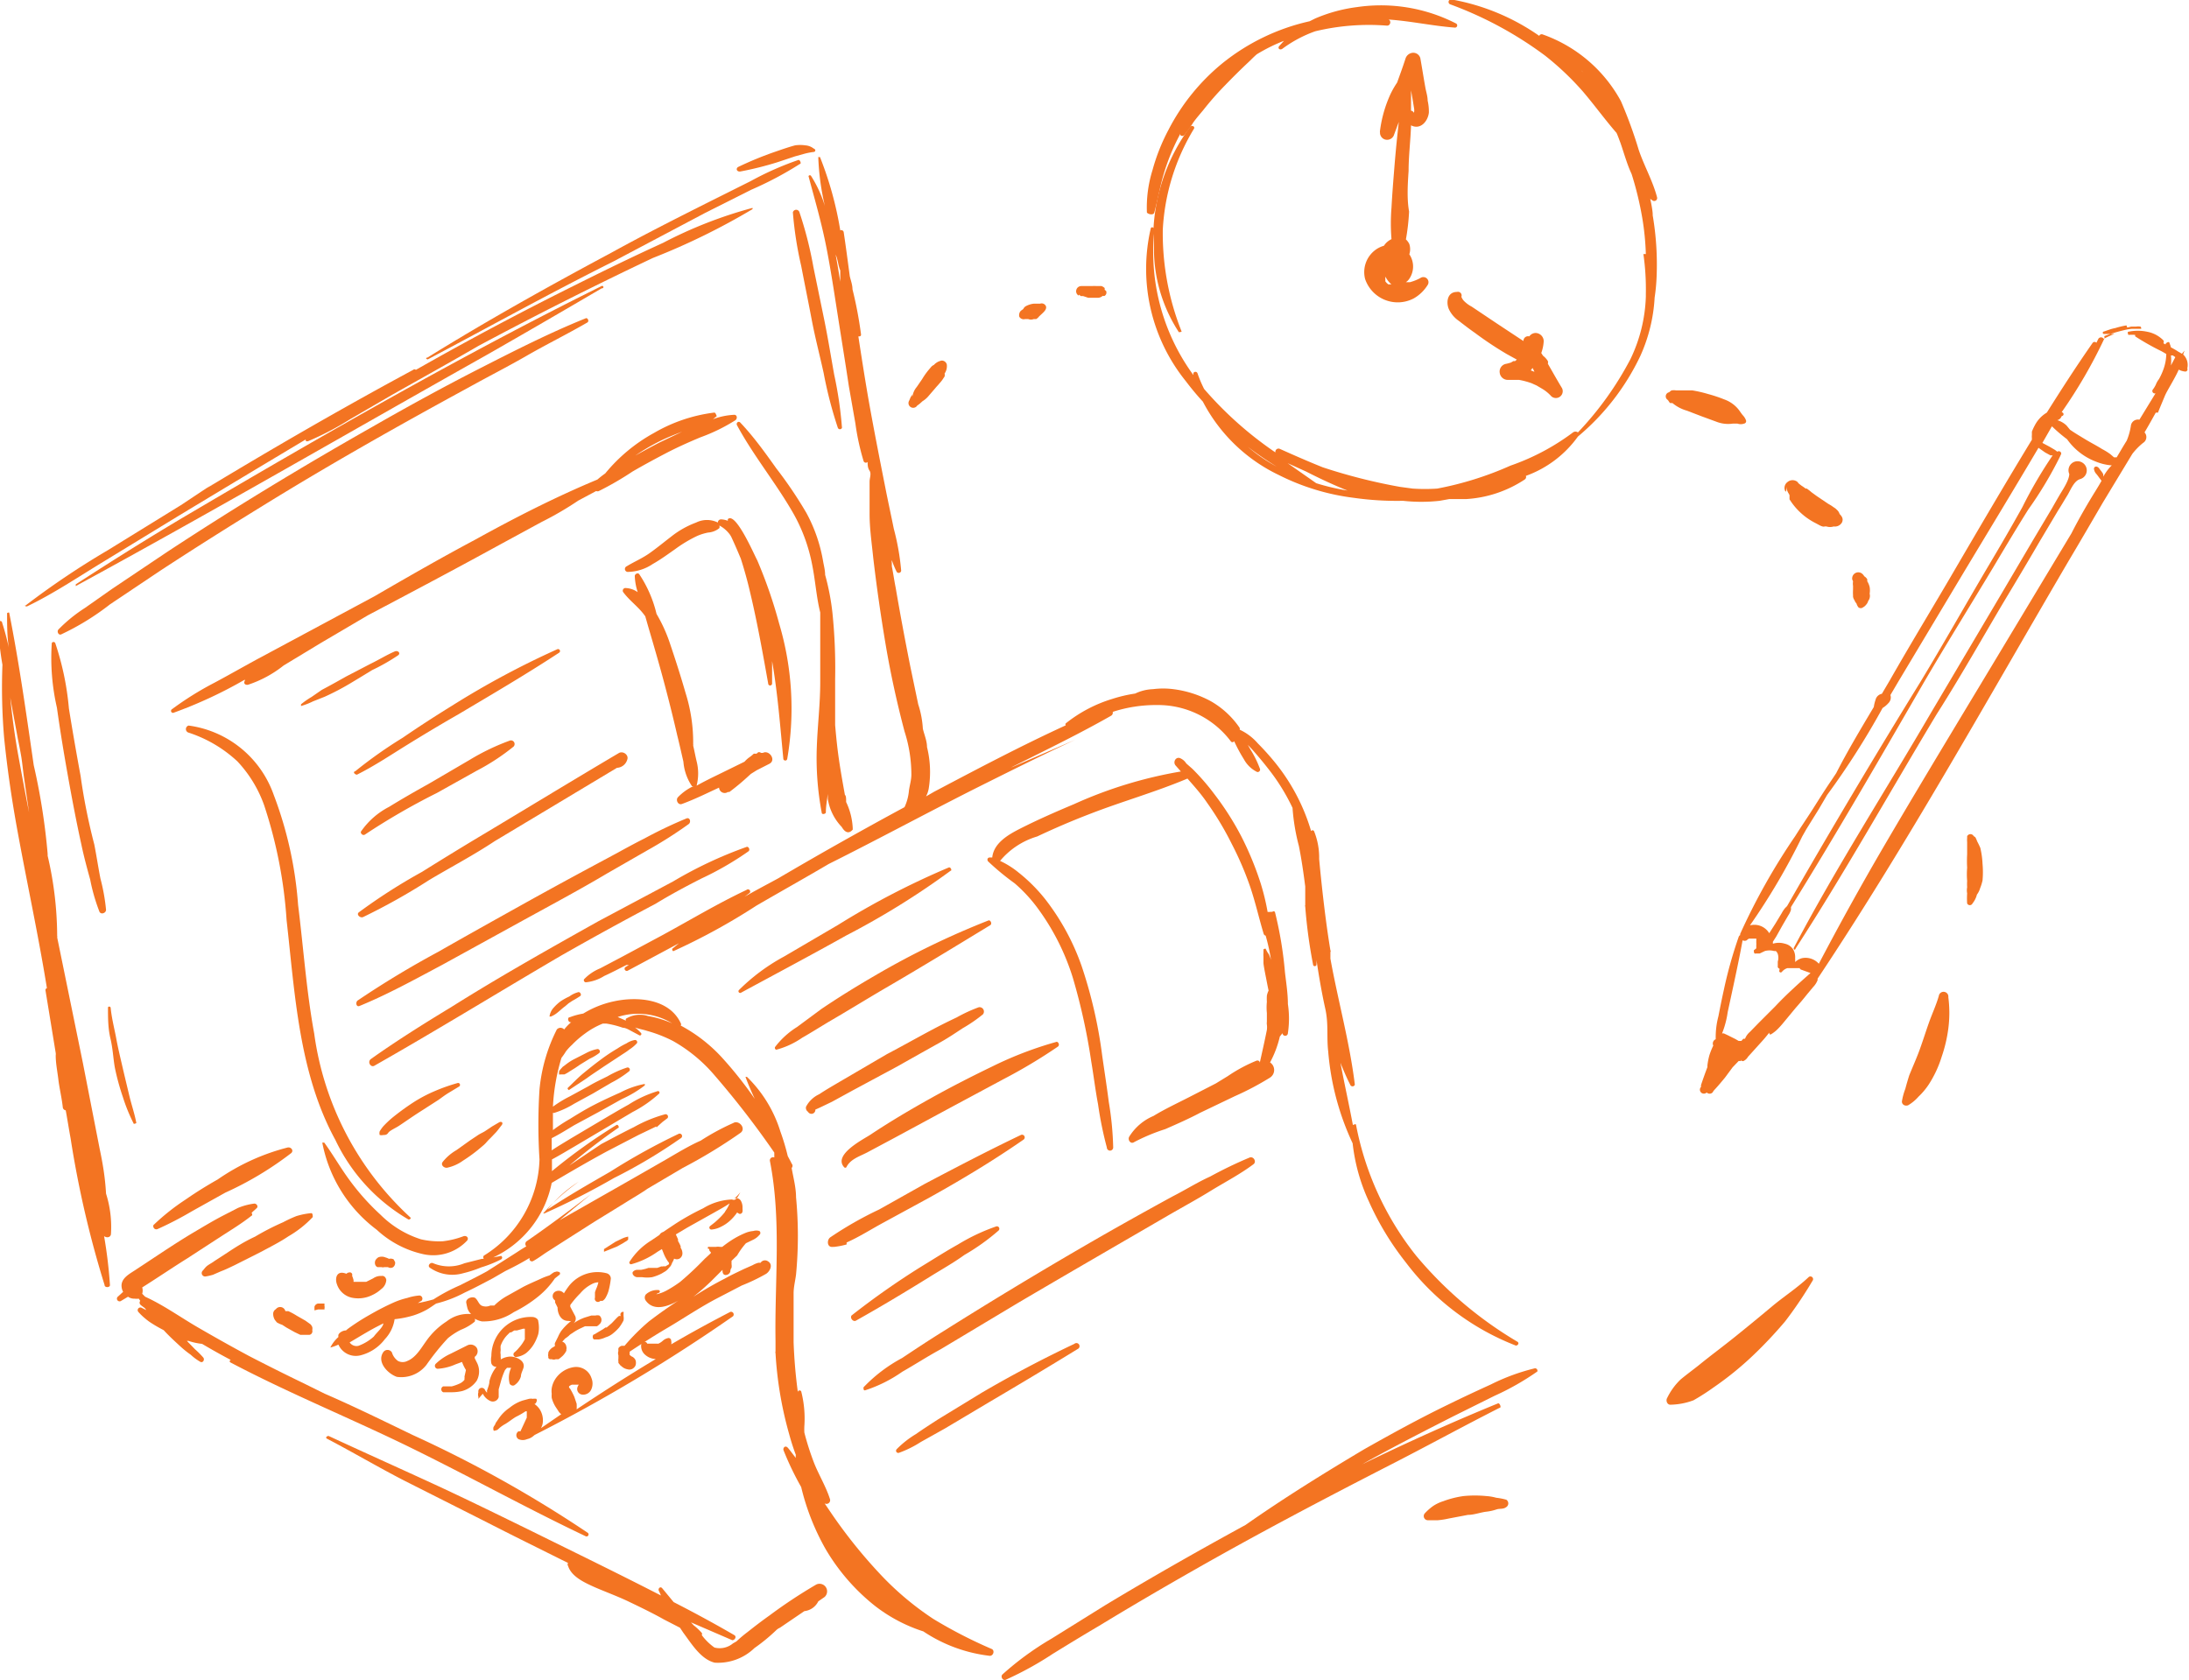 <svg xmlns="http://www.w3.org/2000/svg" id="Layer_1" data-name="Layer 1" viewBox="0 0 89.59 68.77"><defs><style>.cls-1{fill:#f37422;}</style></defs><path class="cls-1" d="M1002.94,974c.15-.55.24-1.11.41-1.66a8.71,8.71,0,0,1,.63-1.52l0-.07a.11.11,0,0,0,.19.07,4.87,4.87,0,0,0,.37-.52c.13-.18.28-.35.42-.52a12.27,12.27,0,0,1,.88-1c.3-.31.61-.62.93-.92.12-.11.24-.24.37-.35a7.17,7.17,0,0,1,1.11-.55l-.19.21c-.08.08,0,.19.12.12a5.13,5.13,0,0,1,1.35-.72,9.39,9.39,0,0,1,2.94-.23c.14,0,.18-.2.06-.25.9.06,1.79.26,2.71.33a.09.09,0,0,0,.05-.17,6.74,6.74,0,0,0-4.05-.67,6.36,6.36,0,0,0-1.72.47l-.22.11a8.71,8.71,0,0,0-3.57,1.72,8.61,8.61,0,0,0-2.21,2.73,8,8,0,0,0-.65,1.64,5.15,5.15,0,0,0-.23,1.74C1002.69,974.06,1002.9,974.11,1002.94,974Z" transform="translate(-955.7 -965.29)"></path><path class="cls-1" d="M1023.24,973.43l.1.07a.12.12,0,0,0,.18-.13c-.17-.66-.53-1.29-.75-1.94a18.12,18.12,0,0,0-.73-2,5.86,5.86,0,0,0-3.23-2.74s-.1,0-.11.07a9,9,0,0,0-3.58-1.49.1.1,0,1,0-.06.2,15.33,15.33,0,0,1,3.88,2.1,11.66,11.66,0,0,1,1.53,1.45c.48.56.91,1.16,1.39,1.71l0,0c.06.13.1.25.15.38s.17.52.26.78.13.35.21.53a13.43,13.43,0,0,1,.43,1.77,10.89,10.89,0,0,1,.15,1.5v0s-.1,0-.1,0a10.17,10.17,0,0,1,.1,1.64s0,.07,0,.11a6.34,6.34,0,0,1-.63,2.55,13.28,13.28,0,0,1-2.15,3,.17.17,0,0,0-.2,0,9.39,9.39,0,0,1-2.56,1.36,13.47,13.47,0,0,1-3,.94,7.56,7.56,0,0,1-1,0l-.52-.07a22.85,22.85,0,0,1-3.16-.8c-.6-.24-1.19-.5-1.77-.76a.13.13,0,0,0-.17.15l0,0h0a15,15,0,0,1-2.92-2.6,5.11,5.11,0,0,1-.27-.64.09.09,0,0,0-.17,0,.25.25,0,0,1,0,.07,8.54,8.54,0,0,1-1.61-5.78q0,.36,0,.72l0,0a0,0,0,0,0,0,.06l0,0a6.26,6.26,0,0,0,1,3.22c0,.06.16,0,.13,0a10.86,10.86,0,0,1-.77-4.17,8.84,8.84,0,0,1,1.27-4.12c.07-.1-.08-.17-.15-.09a7.71,7.71,0,0,0-1.5,4.15v0a.06.06,0,0,0-.11,0,7.32,7.32,0,0,0,1.43,6.26c.22.29.45.57.7.84a6.81,6.81,0,0,0,3.1,3,9.38,9.38,0,0,0,3.09.94,12.5,12.5,0,0,0,2,.12,6.84,6.84,0,0,0,1.5,0l.39-.07c.23,0,.46,0,.68,0a4.87,4.87,0,0,0,2.41-.8.12.12,0,0,0,.05-.15,4.49,4.49,0,0,0,2.13-1.61,9.74,9.74,0,0,0,2.55-3.29,6.67,6.67,0,0,0,.59-2.4,7.71,7.71,0,0,0,.08-.84,12,12,0,0,0-.16-2.53C1023.35,974,1023.3,973.7,1023.24,973.43Zm-2.88-5.31a.27.27,0,0,0,.08.07l.07.07Zm-13.59,15.46a13.68,13.68,0,0,0,1.18.81A6.85,6.85,0,0,1,1006.77,983.58Zm2.8,1.49-1.17-.82.75.34c.55.28,1.12.55,1.7.78A9.16,9.16,0,0,1,1009.57,985.07Z" transform="translate(-955.7 -965.29)"></path><path class="cls-1" d="M956.81,990.11c1.08-.52,2.09-1.2,3.11-1.82l3.08-1.88q2.6-1.57,5.21-3.13c0,.05,0,.09.1.07a12.22,12.22,0,0,0,1.72-.9l1.72-1c1.17-.66,2.34-1.31,3.53-2q3.53-1.89,7.14-3.6a27.79,27.79,0,0,0,4.08-2,0,0,0,0,0,0-.05,17.93,17.93,0,0,0-3.66,1.43c-1.23.56-2.44,1.15-3.64,1.75q-3.28,1.63-6.48,3.45a.08.08,0,0,0-.11,0c-2.86,1.54-5.68,3.17-8.46,4.85l.32-.22s0-.06,0,0l-1.37.91-3,1.85a33.42,33.42,0,0,0-3.36,2.26C956.68,990.06,956.75,990.13,956.81,990.11Z" transform="translate(-955.7 -965.29)"></path><path class="cls-1" d="M980.32,977c-5.75,2.85-11.34,6.06-16.87,9.32-1.58.93-3.12,1.9-4.65,2.89a0,0,0,1,0,0,.07c5.64-3.07,11.2-6.3,16.8-9.45,1.58-.9,3.16-1.82,4.73-2.74A.05.05,0,1,0,980.32,977Z" transform="translate(-955.7 -965.29)"></path><path class="cls-1" d="M986,972.31a13.51,13.51,0,0,0,1.52-.38l.72-.24.36-.1a2.83,2.83,0,0,1,.4-.08c.07,0,.11-.1,0-.14a.62.62,0,0,0-.34-.13,1.46,1.46,0,0,0-.42,0c-.26.07-.52.16-.78.25a14.18,14.18,0,0,0-1.56.64C985.8,972.21,985.87,972.33,986,972.31Z" transform="translate(-955.7 -965.29)"></path><path class="cls-1" d="M973.21,980c2.53-1.34,5-2.71,7.58-4l3.78-2,1.87-.94a14.34,14.34,0,0,0,2-1.06c.07,0,0-.19-.07-.16a12.45,12.45,0,0,0-1.94.86l-1.88.94c-1.29.65-2.57,1.3-3.84,2-2.54,1.36-5.07,2.77-7.52,4.29C973.1,979.93,973.15,980,973.21,980Z" transform="translate(-955.7 -965.29)"></path><path class="cls-1" d="M959.78,1012.32l-.69-3.53-1.05-5.13a.09.09,0,0,0,0-.06,14.56,14.56,0,0,0-.39-3.28v-.08a26.34,26.34,0,0,0-.57-3.63c-.3-2.07-.59-4.15-1-6.22,0-.06-.1,0-.09,0,0,.47,0,.94.07,1.4-.08-.35-.17-.7-.27-1a.08.08,0,0,0-.16,0,11,11,0,0,0,.17,1.71,24.26,24.26,0,0,0,.07,3c.12,1.19.29,2.37.5,3.55.4,2.23.89,4.45,1.25,6.69a.08.08,0,0,0-.06.08l.42,2.57a.34.34,0,0,1,0,.1c0,.33.07.66.11,1s.14.75.18,1.13a.14.14,0,0,0,.12.12c.07.38.13.77.2,1.15a41.72,41.72,0,0,0,1.39,6c0,.12.23.11.22,0a19.15,19.15,0,0,0-.24-2c.09.07.25.07.28-.07a4.51,4.51,0,0,0-.2-1.67C960,1013.45,959.9,1012.89,959.78,1012.32ZM956.41,996c-.12-.71-.22-1.43-.29-2.16.1.57.21,1.13.31,1.69.05.24.1.49.14.73s.07.56.11.84l.21,1.45C956.72,997.69,956.56,996.83,956.41,996Z" transform="translate(-955.7 -965.29)"></path><path class="cls-1" d="M988.9,972.5a.06.06,0,0,0-.11,0c.24.9.5,1.79.69,2.71s.34,1.92.49,2.88.32,2,.47,3l.27,1.54a9.8,9.8,0,0,0,.33,1.52.1.1,0,0,0,.17.05c0,.12,0,.24.08.36s0,.3,0,.45v.49c0,.28,0,.55,0,.83,0,.6.09,1.2.15,1.8.14,1.19.31,2.38.51,3.56s.46,2.37.77,3.54A5.8,5.8,0,0,1,993,997c0,.22-.07.43-.1.66a2,2,0,0,1-.18.67q-2.61,1.41-5.18,2.92c-.46.25-.92.49-1.37.75,0,0,.11-.08.17-.13a.09.09,0,1,0-.09-.15c-1.17.55-2.3,1.23-3.44,1.85l-1.66.89-.89.47a1.89,1.89,0,0,0-.66.45.09.09,0,0,0,.07.12,1.72,1.72,0,0,0,.76-.26c.31-.14.61-.3.91-.45l.1,0-.15.09a.09.09,0,0,0,.09.15l2.11-1.13-.28.23s0,.11.06.09a26,26,0,0,0,3.39-1.86c1-.58,2-1.14,2.95-1.7,2-1,4-2.08,6-3.09,1.36-.68,2.72-1.36,4.1-2,0,0,0-.06,0,0l-2.63,1.14.09-.05c1.36-.68,2.72-1.34,4-2.07a.14.14,0,0,0,.07-.16,5.73,5.73,0,0,1,1.83-.28,3.73,3.73,0,0,1,3,1.48.08.08,0,0,0,.14,0,6.58,6.58,0,0,0,.4.74,1.23,1.23,0,0,0,.54.52.1.1,0,0,0,.12-.12,4.27,4.27,0,0,0-.41-.83l-.09-.16.18.19c.22.25.44.51.65.78a8.24,8.24,0,0,1,1,1.61h0s0,0,0,0a8.33,8.33,0,0,0,.26,1.56c.11.55.19,1.11.26,1.66,0,.15,0,.3,0,.45v.31a.07.07,0,0,0,0,.06,20.47,20.47,0,0,0,.32,2.37.07.07,0,0,0,.14,0,1.15,1.15,0,0,0,0-.19c.1.68.22,1.37.36,2s.05,1.16.12,1.75a10.9,10.9,0,0,0,1,3.76h0a7.62,7.62,0,0,0,.66,2.37,11.67,11.67,0,0,0,1.52,2.51,10.3,10.3,0,0,0,4.5,3.4c.09,0,.15-.11.06-.16a16,16,0,0,1-4.15-3.53,12.31,12.31,0,0,1-2.45-5.34c0-.07-.11,0-.13,0-.16-.85-.35-1.7-.51-2.55.12.3.25.61.4.9a.1.1,0,0,0,.19,0c-.21-1.73-.69-3.44-1-5.16,0-.09,0-.18,0-.27a.06.06,0,0,0,0-.07c-.13-.78-.23-1.57-.32-2.36-.05-.46-.1-.92-.14-1.38a2.89,2.89,0,0,0-.21-1.14.07.07,0,0,0-.12,0,8,8,0,0,0-.39-1.05,8.09,8.09,0,0,0-1.08-1.75,10.55,10.55,0,0,0-.71-.79,2.23,2.23,0,0,0-.74-.56l0,0,0-.07a3.57,3.57,0,0,0-1.19-1.1,4.36,4.36,0,0,0-1.53-.49,3.3,3.3,0,0,0-.83,0,1.83,1.83,0,0,0-.73.18s0,0,0,0a5.84,5.84,0,0,0-.94.22,5.71,5.71,0,0,0-1.9,1,.06.06,0,0,0,0,.08c-1.83.84-3.61,1.78-5.39,2.72l-.33.19a1.1,1.1,0,0,0,.11-.32,4.24,4.24,0,0,0-.07-1.7c0-.25-.11-.5-.17-.75a3.93,3.93,0,0,0-.19-1l-.33-1.58c-.21-1.06-.41-2.12-.59-3.18-.06-.3-.1-.59-.16-.89,0,0,0-.09,0-.13a.5.5,0,0,1,0-.12,3.71,3.71,0,0,0,.19.46.1.1,0,0,0,.19-.06,10,10,0,0,0-.3-1.69c-.11-.55-.23-1.09-.34-1.65-.23-1.16-.46-2.33-.67-3.5-.16-.91-.3-1.81-.44-2.72.06,0,.11,0,.11-.08a16.74,16.74,0,0,0-.35-1.85c0-.18-.07-.36-.11-.53-.08-.6-.16-1.21-.25-1.81a.1.1,0,0,0-.14-.07,14.31,14.31,0,0,0-.83-3,0,0,0,0,0-.07,0,10.26,10.26,0,0,0,.27,2A5.06,5.06,0,0,0,988.9,972.5Zm1.19,3.86,0,.46c-.06-.37-.12-.74-.19-1.11C990,975.93,990,976.15,990.09,976.36Z" transform="translate(-955.7 -965.29)"></path><path class="cls-1" d="M972.42,1015.21c.06,0,.12-.05.07-.09a12.51,12.51,0,0,1-3.93-7.52c-.32-1.74-.44-3.51-.66-5.27a15.86,15.86,0,0,0-1-4.51,4.3,4.3,0,0,0-3.48-2.83.15.15,0,0,0,0,.29,5.37,5.37,0,0,1,2,1.18,5.13,5.13,0,0,1,1.09,1.79,18.81,18.81,0,0,1,.92,4.71c.34,3,.5,6.26,2,9A7.46,7.46,0,0,0,972.42,1015.21Z" transform="translate(-955.7 -965.29)"></path><path class="cls-1" d="M974.82,1016.07c.07-.09,0-.21-.14-.18a3.49,3.49,0,0,1-.86.21,3.32,3.32,0,0,1-.89-.08,4.1,4.1,0,0,1-1.65-1,9.64,9.64,0,0,1-1.25-1.39c-.38-.51-.69-1.06-1.06-1.57,0,0-.08,0-.08,0a5.81,5.81,0,0,0,2.23,3.57,4.11,4.11,0,0,0,1.91,1A1.9,1.9,0,0,0,974.82,1016.07Z" transform="translate(-955.7 -965.29)"></path><path class="cls-1" d="M993.9,1031.56a12.08,12.08,0,0,1-2.22-1.88,20.64,20.64,0,0,1-2-2.51l-.23-.34h0a.15.15,0,0,0,.22-.17c-.16-.51-.46-1-.65-1.48a11.34,11.34,0,0,1-.4-1.25,2.6,2.6,0,0,1,0-.26,4.49,4.49,0,0,0-.13-1.43.08.08,0,0,0-.13,0,.2.2,0,0,0,0,.08,20.79,20.79,0,0,1-.18-2.09c0-.65,0-1.3,0-2,0-.26.07-.52.1-.77a16.68,16.68,0,0,0,0-3.16c0-.4-.11-.8-.18-1.2a.13.13,0,0,0,0-.18c-.05-.11-.11-.21-.16-.31a9.15,9.15,0,0,0-.3-1,5.3,5.3,0,0,0-1.37-2.24,0,0,0,0,0-.06,0c.11.3.24.6.38.9a16.2,16.2,0,0,0-1.36-1.71,6.34,6.34,0,0,0-1.67-1.29.09.09,0,0,0,0-.1c-.47-1-1.78-1.1-2.74-.89a4,4,0,0,0-1.25.5,2.81,2.81,0,0,0-.55.15c-.12,0-.07.24.06.2h0a2.06,2.06,0,0,0-.29.3.2.2,0,0,0-.3,0,6.83,6.83,0,0,0-.71,2.46,22.75,22.75,0,0,0,0,2.86,4.77,4.77,0,0,1-2.28,3.94.11.11,0,0,0,0,.13l-.08,0-.71.18a1.67,1.67,0,0,1-1.28,0c-.11-.06-.25.1-.14.18a1.6,1.6,0,0,0,1.36.23,4.91,4.91,0,0,0,.74-.24,4.85,4.85,0,0,0,.82-.33.08.08,0,0,0,0-.14l-.32.06a4.29,4.29,0,0,0,2.39-3.05c.75-.44,1.5-.88,2.26-1.29l1.29-.67.73-.35h0s0,.07.05,0l.2-.18.21-.16,0,0h0l0,0h0a.1.1,0,0,0-.09-.16,5.57,5.57,0,0,0-1.29.53c-.45.22-.89.46-1.33.69L979,1013a25.34,25.34,0,0,1,2-1.54c.06,0,0-.16-.07-.12a23.46,23.46,0,0,0-2.64,1.89c0-.16,0-.32,0-.48.32-.17.63-.36.94-.54l1.18-.7,1.18-.7a5,5,0,0,0,1.07-.74.06.06,0,0,0-.06-.11,4.7,4.7,0,0,0-1.18.55c-.4.22-.8.46-1.19.69l-1.18.7c-.26.16-.52.31-.77.48,0-.17,0-.33,0-.5.32-.16.62-.35.92-.53l1-.54.95-.53a4.67,4.67,0,0,0,.94-.56,0,0,0,0,0,0-.06,3.54,3.54,0,0,0-1,.35c-.36.16-.71.32-1.06.5s-.68.38-1,.58a6.49,6.49,0,0,0-.7.46c0-.24,0-.47,0-.71a.08.08,0,0,0,.07,0,3.61,3.61,0,0,0,.8-.37l.77-.42.75-.44a4.32,4.32,0,0,0,.73-.47c.07-.06,0-.18-.09-.15a4.09,4.09,0,0,0-.8.36c-.26.13-.52.25-.77.4l-.77.42a4.89,4.89,0,0,0-.69.42,8.3,8.3,0,0,1,.35-2l0,0a2.4,2.4,0,0,0,.18-.26,2.16,2.16,0,0,1,.25-.27,3.89,3.89,0,0,1,.53-.46,3.26,3.26,0,0,1,.73-.41l.15,0a3.87,3.87,0,0,1,.67.17c.11,0,.23.07.34.13l.32.17a.06.06,0,0,0,.08-.09,1.7,1.7,0,0,0-.24-.22c.17.06.35.09.5.14a5.58,5.58,0,0,1,1.05.41,6.28,6.28,0,0,1,1.69,1.39,36.39,36.39,0,0,1,2.46,3.18l0,.2a.13.13,0,0,0-.18.14c.48,2.44.19,4.91.23,7.36l0,.44a.1.1,0,0,0,0,.07v0A15.29,15.29,0,0,0,988,1024c.07.26.16.55.27.84a.59.59,0,0,0,0,.13c-.11-.14-.21-.28-.32-.41s-.22,0-.18.1a12.14,12.14,0,0,0,.72,1.5,9.71,9.71,0,0,0,1,2.54,8.38,8.38,0,0,0,2,2.31,6.42,6.42,0,0,0,2,1.06,6.17,6.17,0,0,0,2.72,1c.15,0,.21-.22.08-.28A19.14,19.14,0,0,1,993.9,1031.56Zm-11.68-24.68a1.08,1.08,0,0,0-.9.11.08.08,0,0,0,0,.08l-.34-.15a2.68,2.68,0,0,1,2.23.26A4.27,4.27,0,0,0,982.22,1006.88Z" transform="translate(-955.7 -965.29)"></path><path class="cls-1" d="M1018.52,1021.3a8.46,8.46,0,0,0-1.8.66c-.57.26-1.13.52-1.7.8-1.18.57-2.33,1.2-3.48,1.85-1.68,1-3.29,2-4.86,3.1-1.94,1.06-3.86,2.15-5.75,3.29l-2.2,1.37a12.15,12.15,0,0,0-2,1.46c-.09.08,0,.27.13.22a13.6,13.6,0,0,0,1.94-1.07c.62-.38,1.24-.76,1.87-1.13,1.28-.78,2.58-1.54,3.88-2.28,2.63-1.5,5.31-2.91,8-4.29,1.51-.77,3-1.59,4.52-2.36.1,0,0-.23-.07-.18-1.88.77-3.72,1.6-5.55,2.49l.3-.17c1.13-.62,2.28-1.21,3.44-1.8l1.67-.83a10.72,10.72,0,0,0,1.76-1A.1.1,0,0,0,1018.52,1021.3Z" transform="translate(-955.7 -965.29)"></path><path class="cls-1" d="M984.92,982.18a6.48,6.48,0,0,0-2.45.83,6.84,6.84,0,0,0-2,1.66v0a3.92,3.92,0,0,0-.32.25c-1.73.72-3.39,1.57-5,2.46-1.39.74-2.75,1.52-4.11,2.31l-4.75,2.55c-.61.33-1.22.68-1.82,1a12.84,12.84,0,0,0-1.73,1.08.08.08,0,0,0,.08.14,18.13,18.13,0,0,0,2.9-1.35l0,.05c-.06.09,0,.18.13.16a4.71,4.71,0,0,0,1.46-.79l1.52-.92,1.92-1.13c1.76-.93,3.52-1.86,5.27-2.82l1.84-1a13.48,13.48,0,0,0,1.51-.88l.73-.39a.13.13,0,0,0,.11,0,12.68,12.68,0,0,0,1.38-.8c.45-.26.91-.51,1.37-.75s.93-.45,1.41-.65a7.29,7.29,0,0,0,1.43-.7c.09-.07.07-.23-.06-.22a2.87,2.87,0,0,0-.86.18l.16-.13C985,982.28,985,982.17,984.92,982.18Zm-2.22,1.22c-.33.17-.66.35-1,.54a8.33,8.33,0,0,1,1-.59c.3-.15.61-.27.92-.39Z" transform="translate(-955.7 -965.29)"></path><path class="cls-1" d="M986,982.59c-.07-.08-.18,0-.14.1.69,1.28,1.63,2.41,2.34,3.67a6.89,6.89,0,0,1,.73,2c.14.67.18,1.37.34,2,0,0,0,0,0,0,0,.95,0,1.9,0,2.84s-.11,1.78-.14,2.67a12,12,0,0,0,.2,2.68c0,.1.16.06.17,0,0-.26.05-.51.08-.76l0,.2a2.13,2.13,0,0,0,.57,1.15c.11.19.27.32.45.11a0,0,0,0,0,0-.06s0,0,0,0a2.77,2.77,0,0,0-.27-1.07c0-.14,0-.26-.05-.29-.09-.5-.18-1-.25-1.49s-.11-.91-.15-1.37c0-.27,0-.54,0-.81V994c0-.3,0-.61,0-.91a22.33,22.33,0,0,0-.11-2.71,9.78,9.78,0,0,0-.3-1.56c0-.19-.05-.37-.08-.54a6.37,6.37,0,0,0-.69-2,17.08,17.08,0,0,0-1.23-1.82C987,983.8,986.55,983.17,986,982.59Z" transform="translate(-955.7 -965.29)"></path><path class="cls-1" d="M979,1006.08a2.53,2.53,0,0,0-.36.2,1.86,1.86,0,0,0-.29.27.66.66,0,0,0-.16.35,0,0,0,0,0,.06,0,1.08,1.08,0,0,0,.29-.18c.1-.08.19-.17.29-.24l.14-.12.15-.1a3.62,3.62,0,0,0,.33-.2c.06-.05,0-.16-.07-.16A1.09,1.09,0,0,0,979,1006.08Z" transform="translate(-955.7 -965.29)"></path><path class="cls-1" d="M979.25,1009l.19-.13.39-.24a2,2,0,0,0,.4-.24.1.1,0,0,0-.07-.16,1.57,1.57,0,0,0-.46.16l-.45.23a2.19,2.19,0,0,0-.41.26l-.11.08-.08.09s-.07.07-.07.12,0,.09,0,.1.07,0,.11,0l.11,0a1.43,1.43,0,0,0,.21-.12Z" transform="translate(-955.7 -965.29)"></path><path class="cls-1" d="M979,1009.9l.71-.47c.23-.17.47-.32.7-.48l.7-.46c.12-.08.24-.15.35-.24a1.53,1.53,0,0,0,.31-.26.09.09,0,0,0-.08-.13.89.89,0,0,0-.35.14,2.71,2.71,0,0,0-.37.21,7.15,7.15,0,0,0-.73.49c-.23.17-.44.34-.66.52s-.43.4-.64.6C978.9,1009.86,979,1009.94,979,1009.9Z" transform="translate(-955.7 -965.29)"></path><path class="cls-1" d="M979.39,1013.66s0,0,0,0a8.6,8.6,0,0,0-1.46,1.3,0,0,0,0,0,.05,0,30.51,30.51,0,0,0,2.85-1.45,21.69,21.69,0,0,0,2.75-1.64.1.1,0,0,0-.1-.17,26.45,26.45,0,0,0-2.8,1.55c-.87.5-1.74,1-2.57,1.55A5.13,5.13,0,0,1,979.39,1013.66Z" transform="translate(-955.7 -965.29)"></path><path class="cls-1" d="M994.61,1000.93c.06,0,0-.16-.08-.13a32.41,32.41,0,0,0-4.53,2.35l-2.22,1.3a8,8,0,0,0-1.84,1.37.07.07,0,0,0,.08.11c1.44-.78,2.89-1.55,4.32-2.35A32.33,32.33,0,0,0,994.61,1000.93Z" transform="translate(-955.7 -965.29)"></path><path class="cls-1" d="M987.47,1008.26a3.4,3.4,0,0,0,1.06-.49c.37-.21.73-.44,1.1-.66.74-.43,1.47-.88,2.2-1.31,1.48-.86,2.94-1.75,4.4-2.64.09-.06,0-.23-.08-.19a33.26,33.26,0,0,0-4.65,2.26c-.74.43-1.47.88-2.18,1.36l-1,.74a3.37,3.37,0,0,0-.9.82A.08.08,0,0,0,987.47,1008.26Z" transform="translate(-955.7 -965.29)"></path><path class="cls-1" d="M989.07,1010.71h0s0,0,0,0l.18-.08.5-.24.84-.46,1.86-1c.6-.34,1.19-.67,1.78-1,.3-.17.58-.36.87-.55a6.09,6.09,0,0,0,.83-.57.18.18,0,0,0-.17-.29,6.24,6.24,0,0,0-.91.42c-.34.16-.66.32-1,.5-.62.33-1.24.68-1.85,1l-1.83,1.07c-.32.19-.64.37-.94.57a1.16,1.16,0,0,0-.54.51.19.19,0,0,0,.08.21A.16.16,0,0,0,989.07,1010.71Z" transform="translate(-955.7 -965.29)"></path><path class="cls-1" d="M991.32,1011.74c-.29.19-1.54.82-1.07,1.33a.06.06,0,0,0,.09,0c.16-.33.53-.44.84-.6l1.16-.62,2.24-1.21,2.18-1.17a21.73,21.73,0,0,0,2.24-1.34c.09-.07,0-.22-.07-.19a15.11,15.11,0,0,0-2.61,1c-.87.42-1.73.86-2.57,1.33S992.1,1011.22,991.32,1011.74Z" transform="translate(-955.7 -965.29)"></path><path class="cls-1" d="M1008.19,1007.58a.11.11,0,0,0,.22,0,4,4,0,0,0,0-1.19c0-.43-.07-.87-.12-1.3a15.72,15.72,0,0,0-.41-2.47.07.07,0,0,0-.11,0,.12.12,0,0,0-.08,0l-.11,0a9.39,9.39,0,0,0-.29-1.19,12.79,12.79,0,0,0-.79-1.91,11.82,11.82,0,0,0-1.12-1.75,9.31,9.31,0,0,0-.87-1h0l-.26-.23a.54.54,0,0,0-.22-.2c-.19-.11-.34.13-.22.28l.22.25a17.75,17.75,0,0,0-4.38,1.34c-.74.31-1.49.64-2.2,1-.49.25-1.08.59-1.14,1.18l-.1,0c-.1,0-.12.1-.07.16a10.64,10.64,0,0,0,1.09.9,6.2,6.2,0,0,1,1,1.1,9.58,9.58,0,0,1,1.38,2.77,25,25,0,0,1,.75,3.41c.1.59.17,1.18.28,1.76a15,15,0,0,0,.36,1.77.13.13,0,0,0,.26,0,12.87,12.87,0,0,0-.18-1.86c-.08-.63-.18-1.27-.27-1.9a19.05,19.05,0,0,0-.84-3.66,9.6,9.6,0,0,0-1.49-2.74,6.73,6.73,0,0,0-1.1-1.1,3.53,3.53,0,0,0-.75-.47,3.14,3.14,0,0,1,1.52-1c.7-.33,1.42-.64,2.15-.92,1.31-.51,2.67-.89,4-1.45.28.32.56.63.81,1a12.5,12.5,0,0,1,1,1.67,13,13,0,0,1,.77,1.8c.21.63.35,1.26.54,1.89a.11.11,0,0,0,.08.07h0a8,8,0,0,1,.22,1,1.07,1.07,0,0,0-.07-.19.26.26,0,0,0-.05-.09,1.29,1.29,0,0,1-.09-.16c0-.06-.1,0-.1,0v.15a.68.68,0,0,0,0,.14c0,.09,0,.18,0,.26s.06.39.1.59.07.37.11.55h0a.74.74,0,0,0-.07.21,2,2,0,0,0,0,.25,2.36,2.36,0,0,0,0,.46l0,.24s0,.08,0,.12a.35.35,0,0,0,0,.11.83.83,0,0,1,0,.22c-.09.45-.19.89-.29,1.34h0c0-.06-.06-.11-.14-.08a6.31,6.31,0,0,0-1.17.63l-.49.3-1.11.57c-.49.25-1,.49-1.44.76a2.15,2.15,0,0,0-1,.86c-.06.13.07.31.21.21a7.91,7.91,0,0,1,1.27-.53c.48-.21,1-.44,1.43-.67l1.42-.68a11.66,11.66,0,0,0,1.44-.76h0a.37.37,0,0,0,0-.62,4.22,4.22,0,0,0,.4-1.06Z" transform="translate(-955.7 -965.29)"></path><path class="cls-1" d="M993.76,1014.3c1.31-.73,2.59-1.5,3.83-2.36a.11.11,0,0,0-.11-.19c-1.34.64-2.64,1.32-3.93,2l-1.87,1.05a14.83,14.83,0,0,0-2,1.14c-.15.11-.13.42.1.39h.06a3.06,3.06,0,0,0,.51-.1s0-.08,0-.08h0c.52-.23,1-.54,1.5-.81Z" transform="translate(-955.7 -965.29)"></path><path class="cls-1" d="M990.73,1019.35c1-.56,2-1.16,3-1.78.48-.3,1-.59,1.44-.91a8.8,8.8,0,0,0,1.4-1,.1.1,0,0,0-.09-.17,8.05,8.05,0,0,0-1.57.74c-.52.29-1,.6-1.51.91a32,32,0,0,0-2.85,2C990.48,1019.25,990.62,1019.41,990.73,1019.35Z" transform="translate(-955.7 -965.29)"></path><path class="cls-1" d="M1005.31,1014c.56-.34,1.17-.66,1.7-1.06.12-.1,0-.32-.16-.27a17.19,17.19,0,0,0-1.62.78c-.53.24-1,.54-1.55.82-1.06.58-2.12,1.17-3.18,1.78q-3.12,1.8-6.17,3.72c-.58.36-1.14.73-1.71,1.11a6.23,6.23,0,0,0-1.58,1.2c0,.06,0,.14.07.12a5.7,5.7,0,0,0,1.52-.76c.53-.3,1-.61,1.57-.92l3.12-1.87c2.07-1.22,4.15-2.42,6.23-3.63C1004.14,1014.68,1004.73,1014.36,1005.31,1014Z" transform="translate(-955.7 -965.29)"></path><path class="cls-1" d="M999.67,1020.3c-1.29.61-2.56,1.28-3.79,2l-1.77,1.08c-.31.2-.62.4-.92.61a4,4,0,0,0-.79.62.09.09,0,0,0,.09.15,4.33,4.33,0,0,0,.89-.44l1-.56,1.78-1.06c1.24-.73,2.46-1.46,3.68-2.21A.12.12,0,1,0,999.67,1020.3Z" transform="translate(-955.7 -965.29)"></path><path class="cls-1" d="M984.41,1001.25a12.61,12.61,0,0,0,1.92-1.11c.09-.06,0-.22-.08-.18a17.11,17.11,0,0,0-3,1.41l-3.06,1.63c-2,1.12-4.06,2.28-6,3.5-1.12.68-2.24,1.38-3.31,2.14-.16.12,0,.37.15.27,2.57-1.46,5.07-3,7.63-4.5q1.93-1.1,3.88-2.13C983.11,1001.93,983.76,1001.58,984.41,1001.25Z" transform="translate(-955.7 -965.29)"></path><path class="cls-1" d="M971.39,1011.75c.07,0,.14,0,.2-.09s.29-.19.43-.28.54-.37.82-.55l.81-.52c.14-.1.27-.2.42-.29l.43-.26a.08.08,0,0,0-.06-.14,7.46,7.46,0,0,0-.94.33,5.77,5.77,0,0,0-.92.49c-.29.19-.56.39-.82.6a4.12,4.12,0,0,0-.37.35,1.59,1.59,0,0,0-.15.21.27.27,0,0,0,0,.15,0,0,0,0,0,0,0A.32.32,0,0,0,971.39,1011.75Z" transform="translate(-955.7 -965.29)"></path><path class="cls-1" d="M975.51,1012.15c.09-.08.15-.17.24-.25l.25-.26c.08-.09.15-.19.23-.29s0-.17-.1-.12l-.29.17-.3.2c-.1.06-.2.1-.3.17l-.3.2-.56.4a2,2,0,0,0-.56.48c-.1.13.06.26.18.24a1.73,1.73,0,0,0,.65-.29,6.51,6.51,0,0,0,.6-.43Z" transform="translate(-955.7 -965.29)"></path><path class="cls-1" d="M970.41,1006.47c1.17-.48,2.27-1.09,3.38-1.68l3.4-1.87c1.13-.62,2.27-1.23,3.38-1.89l1.62-.93a17.47,17.47,0,0,0,1.7-1.08c.1-.08.05-.28-.09-.23a18.06,18.06,0,0,0-1.72.82c-.56.28-1.1.59-1.65.88-1.14.61-2.28,1.23-3.41,1.86s-2.26,1.26-3.38,1.9a38.47,38.47,0,0,0-3.31,2C970.24,1006.34,970.29,1006.52,970.41,1006.47Z" transform="translate(-955.7 -965.29)"></path><path class="cls-1" d="M985.49,986.54a.18.18,0,0,0,0,.07.82.82,0,0,0-.27-.06.13.13,0,0,0-.14.13,1,1,0,0,0-.89,0,3.71,3.71,0,0,0-1,.56c-.3.23-.59.47-.9.69s-.63.35-.94.54a.12.12,0,0,0,.06.23,1.87,1.87,0,0,0,1-.32c.32-.18.62-.4.92-.61a5.5,5.5,0,0,1,.9-.54,2.15,2.15,0,0,1,.45-.14.82.82,0,0,0,.46-.18.15.15,0,0,0,0-.11,1.28,1.28,0,0,1,.43.37.75.75,0,0,1,.07.12c.13.28.26.58.38.87.15.47.28.94.39,1.42.29,1.22.51,2.46.73,3.69a.08.08,0,0,0,.16,0c0-.31,0-.62,0-.92.23,1.32.33,2.66.46,4,0,.08.14.11.16,0a12.18,12.18,0,0,0-.33-5.53,19.47,19.47,0,0,0-.9-2.6C986.59,988.05,985.81,986.22,985.49,986.54Z" transform="translate(-955.7 -965.29)"></path><path class="cls-1" d="M985.49,997.71l.06,0h0l0,0a9.33,9.33,0,0,0,.77-.64l.11-.1.24-.15.51-.26c.31-.15,0-.59-.26-.45l-.07,0s-.09-.07-.15,0-.12,0-.17.05-.13.11-.19.15a1.29,1.29,0,0,0-.17.16l-1.08.53c-.29.14-.59.29-.88.45h0a2,2,0,0,0,0-1c-.05-.21-.09-.43-.14-.64a.14.14,0,0,0,0-.06,6.74,6.74,0,0,0-.31-2.09c-.19-.66-.4-1.32-.63-2a6.28,6.28,0,0,0-.56-1.24,5,5,0,0,0-.71-1.63c-.06-.07-.18,0-.18.08a2.41,2.41,0,0,0,.12.66.92.92,0,0,0-.51-.17.11.11,0,0,0-.09.16c.27.37.65.62.91,1l.12.42c.22.75.44,1.5.64,2.25s.38,1.47.55,2.21c.09.36.17.72.25,1.07a2.07,2.07,0,0,0,.35,1l.06,0a2.14,2.14,0,0,0-.63.45c-.11.11,0,.34.16.28.52-.19,1-.43,1.52-.67A.23.23,0,0,0,985.49,997.71Z" transform="translate(-955.7 -965.29)"></path><path class="cls-1" d="M970.31,997c.72-.36,1.39-.81,2.07-1.23s1.38-.84,2.08-1.24c1.38-.82,2.78-1.64,4.12-2.52a.08.08,0,0,0-.08-.14,35.16,35.16,0,0,0-4.32,2.32c-.68.42-1.36.86-2,1.3a18.39,18.39,0,0,0-1.94,1.37C970.12,996.89,970.23,997,970.31,997Z" transform="translate(-955.7 -965.29)"></path><path class="cls-1" d="M970.64,999.45a27.7,27.7,0,0,1,2.94-1.7l1.61-.9a9,9,0,0,0,1.53-1,.15.15,0,0,0-.14-.25,9.26,9.26,0,0,0-1.65.79l-1.71,1c-.54.3-1.08.61-1.6.93a3.14,3.14,0,0,0-1.14,1C970.43,999.38,970.54,999.52,970.64,999.45Z" transform="translate(-955.7 -965.29)"></path><path class="cls-1" d="M970.56,1002.83a25.71,25.71,0,0,0,2.71-1.52c.89-.53,1.79-1,2.68-1.59l5-3a.46.46,0,0,0,.42-.33c.08-.2-.18-.38-.35-.27-1.81,1.07-3.6,2.16-5.4,3.24-.89.53-1.77,1.07-2.65,1.62a23.26,23.26,0,0,0-2.59,1.66C970.28,1002.73,970.44,1002.88,970.56,1002.83Z" transform="translate(-955.7 -965.29)"></path><path class="cls-1" d="M972,992.11c.1-.08,0-.2-.13-.16-.33.14-.65.34-1,.51l-1,.52c-.32.18-.64.36-1,.55l-.42.29a3.3,3.3,0,0,0-.43.3s0,.07,0,.07a2.92,2.92,0,0,0,.49-.19l.48-.19c.35-.16.68-.33,1-.52s.63-.38.94-.57A8,8,0,0,0,972,992.11Z" transform="translate(-955.7 -965.29)"></path><path class="cls-1" d="M962.26,988.65c1.36-.89,2.74-1.76,4.12-2.61,2.78-1.72,5.63-3.33,8.5-4.89.79-.44,1.6-.85,2.38-1.3s1.67-.89,2.48-1.36c.09-.06,0-.21-.07-.17-1.49.6-2.94,1.34-4.37,2.07s-2.91,1.54-4.34,2.36c-2.86,1.62-5.68,3.33-8.43,5.14l-2.25,1.51-1.11.78a6.11,6.11,0,0,0-1.08.88c-.07.08,0,.24.11.2a10.39,10.39,0,0,0,2-1.23Z" transform="translate(-955.7 -965.29)"></path><path class="cls-1" d="M959,997.06c-.17-.92-.33-1.84-.48-2.77a11.51,11.51,0,0,0-.56-2.68.08.08,0,0,0-.14,0,9.11,9.11,0,0,0,.21,2.65c.14,1,.29,1.9.46,2.85s.34,1.84.54,2.75c.1.48.24,1,.36,1.43a7.65,7.65,0,0,0,.38,1.32c.06.13.27.06.27-.08a8,8,0,0,0-.23-1.28c-.09-.46-.16-.93-.25-1.39C959.32,998.94,959.13,998,959,997.06Z" transform="translate(-955.7 -965.29)"></path><path class="cls-1" d="M989.41,980.56a17.13,17.13,0,0,0,.58,2.24.09.09,0,0,0,.17,0,16.14,16.14,0,0,0-.32-2.18c-.13-.73-.25-1.47-.4-2.21l-.45-2.19a15.64,15.64,0,0,0-.57-2.24.14.14,0,0,0-.27,0,14.87,14.87,0,0,0,.34,2.19c.14.73.29,1.46.43,2.2S989.25,979.83,989.41,980.56Z" transform="translate(-955.7 -965.29)"></path><path class="cls-1" d="M962.15,1015.6a14,14,0,0,0,1.39-.72l1.38-.77a13.62,13.62,0,0,0,2.7-1.62c.11-.1,0-.25-.14-.23a8.88,8.88,0,0,0-2.87,1.31c-.46.26-.91.54-1.34.84a9,9,0,0,0-1.26,1C961.92,1015.46,962,1015.66,962.15,1015.6Z" transform="translate(-955.7 -965.29)"></path><path class="cls-1" d="M961.16,1011.26c0,.07.13,0,.12,0-.07-.38-.2-.75-.29-1.13s-.19-.79-.28-1.18-.18-.76-.25-1.14-.19-.84-.23-1.26c0-.07-.12-.08-.11,0,0,.41,0,.83.1,1.25s.11.79.18,1.19a9.81,9.81,0,0,0,.33,1.21A7.08,7.08,0,0,0,961.16,1011.26Z" transform="translate(-955.7 -965.29)"></path><path class="cls-1" d="M979.66,1028.17a.08.08,0,0,0,.09-.14,50.16,50.16,0,0,0-7.16-4c-1.18-.57-2.38-1.16-3.6-1.69l-.87-.43q-1.12-.54-2.22-1.11c-.71-.38-1.42-.78-2.11-1.18s-1.4-.91-2.15-1.25h0l-.12-.12a.46.46,0,0,0,0-.26c.62-.39,1.22-.8,1.83-1.18l1.37-.89c.43-.28.88-.55,1.28-.87.05,0,0-.11,0-.12l.2-.18h0c.09-.07,0-.21-.11-.19a2.59,2.59,0,0,0-.66.18l-.64.33c-.4.21-.78.44-1.17.67-.79.47-1.56,1-2.31,1.49-.27.19-.69.37-.63.76a.48.48,0,0,0,.06.18l-.23.21a.11.11,0,0,0,.13.17l.3-.18a.43.43,0,0,0,.27.08.69.69,0,0,0,.17,0l.06.09a.12.12,0,0,0,0,.15c.06.06.13.1.19.15l.06.08-.2-.1a.11.11,0,0,0-.13.17,2.4,2.4,0,0,0,.28.27,2.35,2.35,0,0,0,.32.23c.14.09.29.17.44.25.22.24.46.46.7.68a4,4,0,0,0,.4.32,2.19,2.19,0,0,0,.39.29c.11.07.2-.08.13-.17a3.64,3.64,0,0,0-.34-.34l-.33-.34,0,0,.07,0a2.57,2.57,0,0,0,.55.12c.39.23.78.45,1.18.66-.05,0-.08.08,0,.11,2.39,1.26,4.91,2.28,7.34,3.47S977.2,1027,979.66,1028.17Z" transform="translate(-955.7 -965.29)"></path><path class="cls-1" d="M989.11,1030.15a20.56,20.56,0,0,0-1.92,1.27c-.31.22-.61.45-.9.68a5.32,5.32,0,0,0-.45.38l0,0-.14.08a.85.85,0,0,1-.76.17,2.29,2.29,0,0,1-.52-.51.08.08,0,0,0,0-.09,2.46,2.46,0,0,0-.33-.31l-.11-.12,1.69.73c.11,0,.19-.15.08-.21-.81-.47-1.64-.92-2.48-1.35l-.47-.57c-.07-.08-.17,0-.14.1a1.76,1.76,0,0,1,.09.2c-1.73-.89-3.48-1.74-5.22-2.6-1.39-.68-2.77-1.36-4.16-2s-2.82-1.28-4.22-1.93c-.08,0-.14.07-.07.11,1.07.56,2.1,1.17,3.17,1.72l3.23,1.63c1.15.59,2.31,1.16,3.47,1.74a.1.1,0,0,0,0,.12c.13.42.63.66,1,.83s1,.4,1.46.62,1,.48,1.46.74l.66.34.14.21c.33.44.71,1.08,1.28,1.22a2.15,2.15,0,0,0,1.63-.6,7.41,7.41,0,0,0,.91-.75.57.57,0,0,1,.13-.08l1-.68h0a.72.72,0,0,0,.57-.4l.26-.18A.31.31,0,0,0,989.11,1030.15Z" transform="translate(-955.7 -965.29)"></path><path class="cls-1" d="M977,1023.88l-.08,0a.19.19,0,0,0,0,.32.43.43,0,0,0,.35,0,.58.58,0,0,0,.25-.12l.06-.05a68.07,68.07,0,0,0,8.12-4.86.11.11,0,0,0-.11-.18c-.81.42-1.62.86-2.42,1.33a.27.27,0,0,0,0-.14.11.11,0,0,0-.11-.12.45.45,0,0,0-.23.11.71.71,0,0,1-.18.12.1.1,0,0,1-.05,0h0l-.06,0,0,0h0l0,0h-.2l-.08,0s-.06,0,0,0l-.07,0h0l0,0,0,0h0l0,0,0,0s0,0,0,0a.13.13,0,0,0-.24,0,.47.47,0,0,0,.17.47.68.68,0,0,0,.42.16c-1.1.66-2.18,1.35-3.24,2.06a1.57,1.57,0,0,0,0-.23l-.09-.27a2.44,2.44,0,0,0-.14-.28.31.31,0,0,0-.08-.11l0,0,0-.05h0l0,0a.35.35,0,0,1,.12-.07l0,0h0c.06,0,0,0,0,0l0,0,.08,0h.13l.07,0h0v0a.06.06,0,0,0,0,0h0v0h0l0,0a.34.34,0,0,0-.06.12.23.23,0,0,0,.16.28.36.36,0,0,0,.42-.23.58.58,0,0,0,0-.43.66.66,0,0,0-.71-.46,1.11,1.11,0,0,0-.78.5,1,1,0,0,0-.14.37.81.81,0,0,0,0,.22,1.09,1.09,0,0,0,0,.17,1.34,1.34,0,0,0,.16.37l.1.15a.47.47,0,0,0,.13.15l-.83.57a.62.62,0,0,0,.07-.19.84.84,0,0,0-.12-.58.77.77,0,0,0-.22-.22l0,0s.06,0,.08-.08a.11.11,0,0,0,0-.13.35.35,0,0,0-.14,0,.43.43,0,0,0-.16,0l-.26.07a1.69,1.69,0,0,0-.54.3,1.63,1.63,0,0,0-.42.41l-.15.22c0,.06-.1.14-.09.21h0c0,.06,0,.13.1.08h0c.07,0,.13-.08.18-.12a1.28,1.28,0,0,1,.21-.14c.15-.09.28-.2.43-.29a3.18,3.18,0,0,0,.4-.23l.05,0,0,0h0l0,0,0,0v0h0l0,0h0l0,0,0,0h0l0,.1v.08h0s0,0,0,0h0s0,0,0,.08h0l0,0,0,0,0,0h0l0,0,0,0h0l0,0Zm2.29-1.82Z" transform="translate(-955.7 -965.29)"></path><path class="cls-1" d="M979.29,1021.92Z" transform="translate(-955.7 -965.29)"></path><polygon class="cls-1" points="23.61 56.77 23.61 56.77 23.61 56.77 23.61 56.77"></polygon><path class="cls-1" d="M979.29,1021.92h0S979.27,1021.91,979.29,1021.92Z" transform="translate(-955.7 -965.29)"></path><path class="cls-1" d="M974.71,1021.64a.19.19,0,0,1,0,.07h0l0,.06s0,0,0,0a.54.54,0,0,1-.21.16,1.92,1.92,0,0,1-.31.11l-.17,0-.18,0a.13.13,0,0,0,0,.24l.2,0,.18,0a1.83,1.83,0,0,0,.4-.05,1.08,1.08,0,0,0,.59-.42.79.79,0,0,0,0-.76l-.08-.16,0-.06v0h0v0h0a.28.28,0,0,0,.08-.37.3.3,0,0,0-.38-.1l-.68.34a2.19,2.19,0,0,0-.62.42.12.12,0,0,0,.08.2,2.12,2.12,0,0,0,.73-.18l.27-.1h0a1.68,1.68,0,0,0,.16.33v0a.23.23,0,0,1,0,0v0A0,0,0,0,1,974.71,1021.64Z" transform="translate(-955.7 -965.29)"></path><path class="cls-1" d="M979,1017.91a3.62,3.62,0,0,0-.22.32.28.28,0,0,0-.35-.07.21.21,0,0,0-.07.31l.06.06,0,.08.1.2c0,.26.14.56.45.55a.23.23,0,0,0,.11,0h0a2.27,2.27,0,0,0-.41.41,1.41,1.41,0,0,0-.13.24l-.12.24a.15.15,0,0,0,0,.13l0,0-.07.05a.41.41,0,0,0-.13.1.35.35,0,0,0-.08.13v.05a.17.17,0,0,0,0,.1h0s0,0,0,.07l.06.05h0l.09,0,0,0a.2.2,0,0,0,.15,0l.12,0,.09-.07.08-.07a.8.8,0,0,0,.15-.21l0-.06a.17.17,0,0,0,0-.1.26.26,0,0,0-.07-.15.21.21,0,0,0-.1-.06l.14-.15-.08.06a1.59,1.59,0,0,0,.21-.15.49.49,0,0,1,.13-.1,2.12,2.12,0,0,1,.36-.21l.17-.08.06,0,.1,0,.19,0,.14,0a.39.39,0,0,0,.1-.08h0a.23.23,0,0,0,0-.36h0l0,0a.32.32,0,0,0-.16,0l-.17,0-.26.08a1.83,1.83,0,0,0-.48.25.25.25,0,0,0,.07-.33l-.19-.36,0-.07h0a3.72,3.72,0,0,1,.41-.48,1.5,1.5,0,0,1,.46-.37.6.6,0,0,1,.28-.08,1.52,1.52,0,0,1-.06.2,1.8,1.8,0,0,0-.08.21l0,.12s0,.08,0,.1a.13.13,0,0,0,.22.13l.09,0a.34.34,0,0,0,.12-.12,1.31,1.31,0,0,0,.12-.27,3.1,3.1,0,0,0,.1-.53.23.23,0,0,0-.17-.21A1.49,1.49,0,0,0,979,1017.91Z" transform="translate(-955.7 -965.29)"></path><path class="cls-1" d="M975.46,1022.34a.63.63,0,0,0,.29.29.25.25,0,0,0,.36-.15c0-.1,0-.21,0-.32l.09-.32a2.87,2.87,0,0,1,.17-.47l0,0,0,0,.08-.09h0l.05,0h0l0,0h.12a.94.94,0,0,0-.07.61c0,.09.14.16.22.09a.64.64,0,0,0,.25-.35c0-.12.08-.25.11-.37.06-.28-.31-.44-.54-.44a.81.81,0,0,0-.4.12.14.14,0,0,0,0-.09s0-.08,0-.05v-.07a.38.38,0,0,1,0-.15v0s0,0,0-.06a.74.74,0,0,1,0-.14,1.19,1.19,0,0,1,.27-.44l.11-.11.05,0,0,0,.13-.08.06,0,.05,0,.25-.07h.07s0,.09,0,.14v.06s0,.06,0,.09l0,.09h0l0,.05a1.5,1.5,0,0,1-.18.28l-.12.14a1.79,1.79,0,0,1-.14.13.11.11,0,0,0,.08.18.9.9,0,0,0,.41-.16,1.42,1.42,0,0,0,.32-.37,1.89,1.89,0,0,0,.18-.41,1.3,1.3,0,0,0,0-.52c0-.11-.13-.17-.22-.18a1.61,1.61,0,0,0-1.7,1.6.75.75,0,0,0,0,.3.21.21,0,0,0,.21.14,1.48,1.48,0,0,0-.29.59c0,.13-.06.26-.1.39a.24.24,0,0,1,0,.08v0l-.07-.09h0a.15.15,0,0,0-.14-.11.14.14,0,0,0-.14.11.17.17,0,0,0,0,.07.31.31,0,0,0,0,.19l0,.08c0,.06,0,.07,0,0Z" transform="translate(-955.7 -965.29)"></path><path class="cls-1" d="M981.11,1019.16a.2.2,0,0,0-.08,0l0,0a.81.81,0,0,0-.1.09l-.19.2-.21.18-.05,0,0,0-.1.07,0,0-.22.13-.13.08,0,0,0,0h0c-.1,0-.09.21,0,.21H980l.2,0a1,1,0,0,0,.29-.09.79.79,0,0,0,.3-.16,1.88,1.88,0,0,0,.25-.24,1.75,1.75,0,0,0,.18-.29.53.53,0,0,0,0-.18s0-.07,0-.1a.19.19,0,0,0,0-.07h0A.11.11,0,0,0,981.11,1019.16Z" transform="translate(-955.7 -965.29)"></path><path class="cls-1" d="M985.65,1014.39a2.43,2.43,0,0,0-1.17.36,10.26,10.26,0,0,0-1.13.63l-.51.34h0a.26.26,0,0,0-.15.12l-.34.23a2.77,2.77,0,0,0-.89.88.07.07,0,0,0,.08.09,3.4,3.4,0,0,0,1.07-.51l.18-.11.08.2a1.49,1.49,0,0,0,.13.25.76.76,0,0,0,.08.11l0,.06-.15.09a.16.16,0,0,0-.1,0l-.07,0-.16.06-.06,0,0,0h0l-.07,0-.06,0-.17,0a1.77,1.77,0,0,1-.31.08l-.17,0a.23.23,0,0,0-.17.1.1.1,0,0,0,0,0,.06.06,0,0,0,0,0l0,.06a.22.22,0,0,0,.18.14l.08,0,.13,0a1.42,1.42,0,0,0,.41,0,1.85,1.85,0,0,0,.39-.15l.15-.09a.58.58,0,0,0,.14-.13l.08-.09a.75.75,0,0,0,.06-.13.89.89,0,0,0,.08-.17.24.24,0,0,0,.22,0,.25.25,0,0,0,.12-.21.41.41,0,0,0-.07-.23.14.14,0,0,1,0-.06c0,.07,0,0,0,0a1.51,1.51,0,0,0-.11-.22,0,0,0,0,0,0-.07h0l-.09-.2.47-.28,1.09-.61c.21-.12.44-.24.64-.38l0,0a1.34,1.34,0,0,1-.17.31.35.35,0,0,1-.05.08h0v0a.1.1,0,0,0,0,0l0,0s0,0,0,0l-.06.07a3,3,0,0,1-.25.25,1.5,1.5,0,0,1-.13.11l-.14.11a.08.08,0,0,0,.06.14,1,1,0,0,0,.38-.11,1.52,1.52,0,0,0,.34-.22,1.91,1.91,0,0,0,.33-.37.33.33,0,0,0,.1.06.11.11,0,0,0,.12-.11.22.22,0,0,0,0-.08s0-.07,0-.1a.55.55,0,0,0-.07-.25.22.22,0,0,0-.27-.09,1.23,1.23,0,0,0,.25-.26C985.81,1014.49,985.73,1014.4,985.65,1014.39Z" transform="translate(-955.7 -965.29)"></path><path class="cls-1" d="M986.23,1016.18l.31-.15a.75.75,0,0,0,.24-.19.1.1,0,0,0,0-.16.42.42,0,0,0-.25,0,1.09,1.09,0,0,0-.3.07,3.55,3.55,0,0,0-.58.3,4.73,4.73,0,0,0-.39.28l-.09,0a.5.5,0,0,0-.17,0h-.17l-.08,0a.18.18,0,0,0-.07,0,.08.08,0,0,0,0,.08h.05l0,0a.12.12,0,0,0,.06.13h0l0,.05v0l-.25.23a12.76,12.76,0,0,1-1,.94,4.79,4.79,0,0,1-.53.34,1.5,1.5,0,0,1-.45.17.29.29,0,0,1,.11-.06.06.06,0,0,0,0-.11.68.68,0,0,0-.54.18.21.21,0,0,0,0,.25c.33.46.93.23,1.33,0-.41.27-.81.55-1.2.85a8.62,8.62,0,0,0-1,1h-.12a.22.22,0,0,0-.13.1.49.49,0,0,0,0,.11.53.53,0,0,0,0,.12l0-.12a.28.28,0,0,0,0,.18s0,.08,0,.12a.5.5,0,0,0,0,.13l0,.06.08.1.1.08a.46.46,0,0,0,.19.08.26.26,0,0,0,.27-.07.24.24,0,0,0,.07-.12.38.38,0,0,0,0-.15.24.24,0,0,0-.07-.12.26.26,0,0,0-.11-.07h0l0,0-.07-.06a.56.56,0,0,1,0-.08v0h0a.43.43,0,0,0,0,0h0s0,0,0-.05c.53-.35,1.06-.69,1.59-1s1.29-.82,2-1.19l1-.52a7.64,7.64,0,0,0,1-.48c.16-.11.29-.38.07-.51a.21.21,0,0,0-.3.06h0l-.09,0a1,1,0,0,0-.24.1l-.34.15c-.27.13-.53.25-.78.39-.45.23-.88.48-1.3.75a9.29,9.29,0,0,0,.74-.65l.45-.45h0c0,.08,0,.19.11.21a.2.2,0,0,0,.21-.14s0-.1.05-.15a.42.42,0,0,0,0-.15l0-.14h0l.23-.22A3,3,0,0,1,986.23,1016.18Zm-4.81,4.58,0,0h0Z" transform="translate(-955.7 -965.29)"></path><path class="cls-1" d="M975.63,1017.33c-.36.2-.73.38-1.1.57a7.59,7.59,0,0,0-1.09.58.1.1,0,0,0,0,0c-.21.06-.42.11-.64.15l.16-.1a.13.13,0,0,0-.09-.21,2.11,2.11,0,0,0-.5.1,3.16,3.16,0,0,0-.52.17,10.46,10.46,0,0,0-1,.51,9,9,0,0,0-.92.59l-.07.06c-.12,0-.27.08-.31.18a.28.28,0,0,0,0,.09,1.41,1.41,0,0,0-.33.43,0,0,0,0,0,0,0,1.85,1.85,0,0,0,.33-.12v0a.78.78,0,0,0,.9.44,1.8,1.8,0,0,0,1-.66,1.51,1.51,0,0,0,.4-.82,4.1,4.1,0,0,0,.79-.16,3,3,0,0,0,.49-.21c.15-.08.28-.18.42-.27h0a5.05,5.05,0,0,0,1.17-.45c.39-.18.76-.38,1.14-.58l.52-.3h0c.35-.17.69-.35,1-.54a.1.1,0,0,0,.14.13c.22-.12.42-.28.63-.41l.64-.41,1.24-.79,1.25-.77c.3-.19.62-.37.92-.58l1.44-.85a21.07,21.07,0,0,0,2.37-1.44c.24-.18-.07-.54-.3-.4h0a9.56,9.56,0,0,0-1.33.72c-.5.22-1,.53-1.45.79l-1.87,1.07-2.46,1.4,1.29-1.07s0-.06,0,0c-.87.66-1.75,1.32-2.65,1.94a.15.15,0,0,0,0,.2c-.18.1-.35.22-.51.32ZM971,1020a1.93,1.93,0,0,1-.63.38.34.34,0,0,1-.36-.14l.12-.07c.32-.19.63-.38.95-.55l.31-.16C971.38,1019.62,971.11,1019.84,971,1020Z" transform="translate(-955.7 -965.29)"></path><path class="cls-1" d="M976.73,1019a5.36,5.36,0,0,0,1-.64,3.42,3.42,0,0,0,.68-.74l.19-.15a.07.07,0,0,0-.06-.12h0a.09.09,0,0,0-.09,0c-.09,0-.18.1-.27.15a2.67,2.67,0,0,0-.36.14c-.24.11-.48.21-.71.33l-.68.38a2.36,2.36,0,0,0-.5.38l-.16,0a.44.44,0,0,1-.37,0c-.11-.07-.14-.21-.24-.3s-.44,0-.37.22a2.25,2.25,0,0,0,.05.22.6.6,0,0,0,.14.21,1.42,1.42,0,0,0-1,.3,3,3,0,0,0-.84.81c-.21.29-.42.67-.77.81a.42.42,0,0,1-.38,0,.65.65,0,0,1-.25-.35.21.21,0,0,0-.36,0c-.26.4.19.87.56,1a1.3,1.3,0,0,0,1.22-.5,10,10,0,0,1,.87-1.08,2.78,2.78,0,0,1,.54-.35,2,2,0,0,0,.56-.33.15.15,0,0,0,0-.12,1,1,0,0,0,.29.11A2.21,2.21,0,0,0,976.73,1019Z" transform="translate(-955.7 -965.29)"></path><path class="cls-1" d="M981.14,1016l-.25.12-.47.3s0,.13,0,.11l.52-.21.24-.13.11-.07a.38.38,0,0,0,.12-.09s0-.12,0-.12A1,1,0,0,0,981.14,1016Z" transform="translate(-955.7 -965.29)"></path><path class="cls-1" d="M967.25,1019.52l.17.11.34.19.23.11.1,0h.22l.06,0,0,0a.15.15,0,0,0,.11-.19h0a.31.31,0,0,0,0-.13h0v0a.41.41,0,0,0-.07-.11l-.21-.15-.35-.2a3,3,0,0,0-.35-.19l-.05,0-.07,0h0a.22.22,0,0,0-.39-.08.22.22,0,0,0-.11.2.48.48,0,0,0,.07.24l.08.1h0c0-.06,0,0,0,0A1,1,0,0,0,967.25,1019.52Zm.08-.72Zm-.08.11Z" transform="translate(-955.7 -965.29)"></path><path class="cls-1" d="M968.72,1018.89h0l0,0,0,0h0l0,0,.06,0h.14l.06,0,0,0,0,0a.21.21,0,0,0,0-.06.07.07,0,0,0,0,0,.09.09,0,0,0,0-.07v-.06l0-.05,0,0s0,0,0,0h0l-.07,0h-.2a.19.19,0,0,0-.14.13v.1l0,.05Z" transform="translate(-955.7 -965.29)"></path><path class="cls-1" d="M969.49,1017.86a.83.83,0,0,0,.61.55,1.29,1.29,0,0,0,.84-.11,1.41,1.41,0,0,0,.36-.24.5.5,0,0,0,.21-.45v.1l0,0c0-.12-.09-.21-.19-.19h0a.55.55,0,0,0-.35.1l-.28.14h0l-.07,0-.13,0h-.19c.05,0,0,0,0,0l-.07,0h0l0,0-.06,0h0l0,0v0s0,0,0,0h0v0l0-.07v0a1.27,1.27,0,0,0-.06-.18l0,0a.1.1,0,0,0-.13-.13c-.06,0-.09.05-.14.07l.08,0C969.47,1017.24,969.4,1017.62,969.49,1017.86Z" transform="translate(-955.7 -965.29)"></path><path class="cls-1" d="M971.62,1016.82l0,0a.67.67,0,0,0-.15-.06.37.37,0,0,0-.29,0l0,0a.38.38,0,0,0-.11.11,0,0,0,0,1,0,0v0a.24.24,0,0,0,0,.22.18.18,0,0,0,.08.07h0l0,0,.07,0h0l.1,0a.16.16,0,0,0,.1,0h.16a.2.2,0,0,0,.21,0,.22.22,0,0,0,.08-.21l-.06-.11s0,0,0,0A.27.27,0,0,0,971.62,1016.82Zm-.49.47h0Z" transform="translate(-955.7 -965.29)"></path><path class="cls-1" d="M965,1016.57l-.51.33c-.09.07-.19.12-.29.19s-.14.15-.21.22a.14.14,0,0,0,.13.23,2.21,2.21,0,0,0,.3-.07l.32-.14c.19-.07.37-.16.56-.25l1.11-.56c.37-.2.75-.39,1.09-.62a4.36,4.36,0,0,0,1-.79c0-.06,0-.17-.07-.16a3,3,0,0,0-.6.12,5.29,5.29,0,0,0-.54.25,10.4,10.4,0,0,0-1.15.59C965.69,1016.12,965.33,1016.35,965,1016.57Z" transform="translate(-955.7 -965.29)"></path><path class="cls-1" d="M1045.05,979.8l.06-.16s0,0,0,0l-.11.13-.14-.08a3.14,3.14,0,0,0-.31-.18,1.27,1.27,0,0,0-.06-.18c0-.09-.17,0-.16.06h0l-.09-.05h0a.11.11,0,0,0,0-.12,1.25,1.25,0,0,0-.66-.35,1.82,1.82,0,0,0-.77,0c-.06,0,0,.13,0,.13a1.34,1.34,0,0,1,.28,0,.09.09,0,0,0,0,.06,10.35,10.35,0,0,0,1.08.61l.19.11a1.91,1.91,0,0,1-.1.58,2.57,2.57,0,0,1-.2.45.86.86,0,0,0-.13.23,1.2,1.2,0,0,1-.13.21.1.1,0,0,0,.12.14l-.66,1.08a.29.29,0,0,0-.35.26,2.56,2.56,0,0,1-.17.6c-.14.22-.27.45-.41.68l-.11,0-.15-.13a2.8,2.8,0,0,0-.34-.21c-.22-.14-.46-.26-.69-.4s-.42-.25-.62-.39l-.14-.17a.92.92,0,0,0-.38-.22.26.26,0,0,0,.18-.17c.08,0,.12-.12,0-.16h0a20.16,20.16,0,0,0,1.74-3,.14.14,0,0,0,0-.11h0a6.49,6.49,0,0,1,.75-.23,2.32,2.32,0,0,1,.38-.07l.18,0,.18,0c.06,0,0-.08,0-.09a.67.67,0,0,0-.2,0l-.19,0-.25.06.06,0c.06,0,0-.11,0-.11a3.43,3.43,0,0,0-.46.11,1.55,1.55,0,0,0-.23.06l-.23.08a.05.05,0,1,0,0,.1l.23,0,.2,0a3.49,3.49,0,0,0-.44.2s0,0,0,0a.13.13,0,0,0-.22,0l-.08.16a.1.1,0,0,0-.15,0c-.65.93-1.27,1.89-1.88,2.86a1.29,1.29,0,0,0-.49.52,2.06,2.06,0,0,0-.12.26s0,0,0,.05,0,.06,0,.09v0a.5.5,0,0,0,0,.12.64.64,0,0,0,0,.07c-1.06,1.74-2.09,3.5-3.12,5.26-.89,1.53-1.79,3-2.69,4.58l-.33.56a.33.33,0,0,0-.26.25,1.53,1.53,0,0,0-.07.29c-.53.89-1.07,1.79-1.54,2.71l-.18.27c-.26.38-.5.76-.74,1.14s-.51.77-.76,1.17a26.22,26.22,0,0,0-2.25,4s0,0,0,.05a.11.11,0,0,0-.06.07,18,18,0,0,0-.61,2.18c-.08.36-.15.71-.22,1.07a3.36,3.36,0,0,0-.11.94.19.19,0,0,0-.1.26,2.78,2.78,0,0,0-.16.4,2.7,2.7,0,0,0-.08.41v.07c-.09.24-.18.49-.26.73a.25.25,0,0,0,0,.08l0,0a.16.16,0,0,0,.23.23h0a.17.17,0,0,0,.24,0l0,0h0a.61.61,0,0,1,.07-.1c.15-.16.3-.34.44-.51l.31-.42.25-.26h.1l0-.07h0a.07.07,0,0,0,.1.07.42.42,0,0,0,.18-.17l.19-.21.37-.41c.11-.12.21-.24.31-.37,0,0,0,.1.07.07a1.39,1.39,0,0,0,.27-.21,3.58,3.58,0,0,0,.26-.29l.48-.58c.16-.18.32-.37.47-.56l.25-.3a.84.84,0,0,0,.18-.28s0,0,0-.06l0,0c3.69-5.54,6.92-11.38,10.28-17.11.47-.79.93-1.58,1.39-2.37l0,0,1.21-2a2.68,2.68,0,0,1,.44-.45.28.28,0,0,0,.06-.43c.16-.27.31-.54.46-.81v0a0,0,0,0,0,.09,0c.09-.23.19-.46.28-.68s.41-.71.57-1.08a.7.7,0,0,0,.27.08.09.09,0,0,0,.08-.13A.59.59,0,0,0,1045.05,979.8Zm-15.59,19.73.17-.3.51-.82.34-.58a32,32,0,0,0,2.27-3.56,1,1,0,0,0,.23-.19.33.33,0,0,0,.09-.34l.33-.56,2.73-4.56c1-1.66,2-3.31,3-5l.27.19.22.12.09,0a18,18,0,0,0-1.24,2.12c-.45.81-.91,1.6-1.38,2.39-.94,1.59-1.84,3.19-2.79,4.76-1.85,3-3.69,6.09-5.46,9.18h0l-.08.08a1.28,1.28,0,0,0-.14.21l-.26.43-.25.39a0,0,0,0,0,0,0,.71.71,0,0,0-.79-.32l0,0A26.91,26.91,0,0,0,1029.46,999.53Zm-2.26,8.51h0Zm2.6-2.92c-.5.44-1,.89-1.44,1.36l-.68.68-.36.37a.69.69,0,0,0-.2.28l0,0-.07,0,0,0-.08.09h0l-.11,0-.14-.08-.32-.16-.15-.07-.07,0v0a3.72,3.72,0,0,0,.23-.87l.24-1.11c.13-.61.26-1.22.37-1.83a.18.18,0,0,0,.17,0l0,0s.06-.05,0,0a.26.26,0,0,1,.1-.07l0,0h0l.11,0h.18s0,0,0,0h0l0,0h0a.41.41,0,0,1,0,.09v0h0v0l0,.1a.13.13,0,0,1,0,.06c0-.05,0,0,0,0s0,.1,0,.15v0s0,0,0,0v0l-.1.08c0,.05,0,.16.08.13l.09,0h0l0,0,.07,0,.21-.1a.72.72,0,0,1,.38,0l.07,0,0,0h0a.28.28,0,0,1,.08.12.52.52,0,0,1,0,.31c0,.06,0,.12,0,.18a.09.09,0,0,0,.07.11l0,.06a.06.06,0,0,0,.1.07.48.48,0,0,1,.22-.15l.14,0h.31l.06,0,0,0h0l0,0h0l0,0s0,.05.08.07Zm.11,0h0Zm11.87-20.35,0-.07a.91.91,0,0,0-.11-.16l-.06-.08a.18.18,0,0,0-.1-.07.09.09,0,0,0-.11.09.36.36,0,0,0,.08.19,1.34,1.34,0,0,1,.11.14l.12.16c-.07.13-.15.26-.23.39-.36.58-.7,1.17-1,1.76l-2.55,4.24c-1.71,2.85-3.44,5.69-5.12,8.56q-1.39,2.38-2.67,4.82a.73.73,0,0,0-.68-.23.64.64,0,0,0-.29.16.77.77,0,0,0,0-.15.63.63,0,0,0-.09-.38.54.54,0,0,0-.33-.22.82.82,0,0,0-.49,0l0,0s0,0,0-.08l.14-.22.24-.43.25-.43a.8.8,0,0,0,.11-.23s0-.08,0-.11v0c1.86-3,3.65-6.1,5.43-9.18.93-1.59,1.9-3.15,2.85-4.73.47-.79.94-1.58,1.43-2.36A15.9,15.9,0,0,0,1040,984v0l.06-.13a.1.1,0,0,0-.16-.09h0l-.09-.07-.22-.13-.3-.16.39-.68a6.2,6.2,0,0,0,.62.53,2.56,2.56,0,0,0,1.19.92,2.14,2.14,0,0,0,.64.15C1042,984.46,1041.88,984.63,1041.78,984.8Zm2.77-4.52a1.84,1.84,0,0,0,0-.41l.08,0,.1.07Z" transform="translate(-955.7 -965.29)"></path><path class="cls-1" d="M1040.39,984.69c0,.23-.23.59-.34.77s-.25.43-.37.64l-.75,1.26-1.39,2.36-2.8,4.73c-1.87,3.21-3.9,6.36-5.63,9.65,0,.06.05.11.09,0,2-3.09,3.84-6.38,5.76-9.57,1-1.57,1.88-3.14,2.82-4.72.47-.78.94-1.57,1.4-2.36l.75-1.26c.13-.2.25-.41.38-.62s.27-.6.53-.67a.37.37,0,0,0,.09-.67A.37.37,0,0,0,1040.39,984.69Z" transform="translate(-955.7 -965.29)"></path><path class="cls-1" d="M1013.35,972.29c0-.62.08-1.24.1-1.87l0,0c.38.2.69-.16.73-.52a2,2,0,0,0-.05-.49c0-.19-.07-.38-.1-.57-.07-.39-.13-.78-.2-1.17a.3.3,0,0,0-.3-.22.34.34,0,0,0-.3.22c-.11.34-.23.67-.35,1a3.59,3.59,0,0,0-.27.47,5.17,5.17,0,0,0-.43,1.5h0a.17.17,0,0,0,0,.07.29.29,0,0,0,.25.3.3.3,0,0,0,.33-.22l.19-.51c-.07.61-.13,1.22-.18,1.84s-.09,1.12-.12,1.67a8,8,0,0,0,0,1.29.74.74,0,0,0-.31.27,1.08,1.08,0,0,0-.29.13,1.13,1.13,0,0,0-.48,1.23,1.41,1.41,0,0,0,2,.79,1.61,1.61,0,0,0,.57-.56.21.21,0,0,0-.29-.28,1.93,1.93,0,0,1-.44.18l-.17,0a.47.47,0,0,0,.14-.14.89.89,0,0,0,0-1,.68.68,0,0,0,0-.42.62.62,0,0,0-.14-.19,8.84,8.84,0,0,0,.13-1.14C1013.28,973.45,1013.31,972.87,1013.35,972.29Zm.25-2.36s0,0,0,0Zm-.15-.94.06.34.06.37a.49.49,0,0,1,0,.21.16.16,0,0,0-.12-.09c0-.27,0-.55,0-.82Zm-.67,7.31h0v0Zm0,0v0h0Zm0,.63h0l-.11,0,0,0h0l-.09,0-.06,0-.07-.06-.05-.06a.43.43,0,0,1,0-.07l0,0a.29.29,0,0,1,0-.09v-.11l0-.06a.5.5,0,0,0,0,.13,1,1,0,0,0,.34.39.91.91,0,0,0,.22.11Z" transform="translate(-955.7 -965.29)"></path><path class="cls-1" d="M1015.33,977.24c-.42,0-.45.47-.32.73a1.2,1.2,0,0,0,.39.45c.22.17.44.34.67.5a14.16,14.16,0,0,0,1.31.87l.4.22-.07.06h0l0,0-.07,0-.1.06h0a2,2,0,0,1-.23.06.32.32,0,0,0-.23.36.33.33,0,0,0,.32.29h.47a3.07,3.07,0,0,1,.52.14l.2.09.22.13a1.61,1.61,0,0,1,.38.31.28.28,0,0,0,.44-.33c-.2-.33-.39-.67-.58-1a.22.22,0,0,0,0-.11.83.83,0,0,0-.2-.22l-.07-.11a1.64,1.64,0,0,0,.1-.49.34.34,0,0,0-.34-.33.32.32,0,0,0-.25.14.19.19,0,0,0-.24.19l-1.06-.7-1.06-.71a1.23,1.23,0,0,1-.34-.26.64.64,0,0,1-.08-.14s0,0,0,0A.15.15,0,0,0,1015.33,977.24Zm3.09,3.11a1.19,1.19,0,0,1,.08.16l-.15-.06A.61.61,0,0,0,1018.42,980.35Z" transform="translate(-955.7 -965.29)"></path><path class="cls-1" d="M993.24,981.89a.94.94,0,0,0,.12-.09l.11-.1-.1.06a1,1,0,0,0,.35-.28l.25-.29c.1-.12.2-.22.29-.34l.1-.15a.28.28,0,0,0,0-.12.53.53,0,0,0,.09-.37.21.21,0,0,0-.21-.16.57.57,0,0,0-.32.18.28.28,0,0,0-.11.08l-.11.13a3.09,3.09,0,0,0-.26.37l-.22.32a.8.8,0,0,0-.18.41l0-.12c0,.05-.05.09-.07.13l-.06.14A.17.17,0,0,0,993.24,981.89Z" transform="translate(-955.7 -965.29)"></path><path class="cls-1" d="M997.66,978.35l.12,0a.31.31,0,0,0,.23,0l.1,0a.43.43,0,0,0,.12-.11l.15-.14c.07-.07.16-.16.13-.27a.19.19,0,0,0-.24-.11h-.11l-.15,0a.92.92,0,0,0-.32.1.25.25,0,0,0-.11.12s0,0,0,0l-.07.05a.21.21,0,0,0-.09.13.23.23,0,0,0,0,.14A.21.21,0,0,0,997.66,978.35Z" transform="translate(-955.7 -965.29)"></path><path class="cls-1" d="M1001,977.34s0,0,0,0v0C1001,977.34,1001,977.37,1001,977.34Z" transform="translate(-955.7 -965.29)"></path><path class="cls-1" d="M999.86,977.35h0s.09.07.07.06l.1,0,.21.07.16,0h.23a.3.3,0,0,0,.2-.08.13.13,0,0,0,.08,0,.16.16,0,0,0,.06-.2l0,0-.06-.05a.25.25,0,0,0,0-.07.35.35,0,0,0-.13-.08l-.11,0-.1,0a.86.86,0,0,0-.17,0l-.21,0H1000l0,0h-.05a.21.21,0,0,0-.2.16.2.2,0,0,0,.1.23Z" transform="translate(-955.7 -965.29)"></path><path class="cls-1" d="M1001,977.26h0Z" transform="translate(-955.7 -965.29)"></path><path class="cls-1" d="M1024.06,981.79l.09,0a1.59,1.59,0,0,0,.59.31l.6.23.6.22a1.32,1.32,0,0,0,.68.08l.19,0a.41.41,0,0,0,.27,0,.1.1,0,0,0,.08-.13.57.57,0,0,0-.13-.21c-.06-.07-.11-.15-.17-.23a1.31,1.31,0,0,0-.59-.42,5.67,5.67,0,0,0-.66-.22,5.08,5.08,0,0,0-.65-.15l-.2,0h-.23l-.24,0a.45.45,0,0,0-.16,0c-.05,0-.08.06-.13.08a.17.17,0,0,0-.07.29C1024,981.69,1024,981.75,1024.06,981.79Z" transform="translate(-955.7 -965.29)"></path><path class="cls-1" d="M1028.81,985.37l0-.16a.67.67,0,0,0,.07.24s.07.11.06.12v0l0,.08,0,.08.08.12a2.68,2.68,0,0,0,1,.86l.13.07a.59.59,0,0,0,.14.06.15.15,0,0,0,.09,0h0l.07,0a.5.5,0,0,0,.3,0,.33.33,0,0,0,.34-.17c.06-.14,0-.24-.1-.34a.36.36,0,0,0-.11-.17.48.48,0,0,0-.11-.09l0,0v0l-.13-.09-.12-.07-.46-.31-.22-.16-.07-.06h0l-.12-.09-.05,0h0a1.77,1.77,0,0,0-.17-.12h0l0,0-.09-.07a.27.27,0,0,1-.07-.08.32.32,0,0,0-.41,0,.3.3,0,0,0-.08.4Z" transform="translate(-955.7 -965.29)"></path><path class="cls-1" d="M1031.54,989.09a.54.54,0,0,0,0,.18v-.09c0,.12,0,.23,0,.35l0-.11a2,2,0,0,0,0,.24l0-.1c0,.05,0,.1,0,.15a.34.34,0,0,0,.06.15s0,0,0,0a.35.35,0,0,0,.08.13.48.48,0,0,0,.08.16.15.15,0,0,0,.19,0,.38.38,0,0,0,.12-.1l0,0a.37.37,0,0,0,.09-.16v0a.34.34,0,0,0,.06-.12.37.37,0,0,0,0-.18.84.84,0,0,0,0-.27.82.82,0,0,0-.1-.24.35.35,0,0,0,0-.08.34.34,0,0,0-.12-.12h0a.39.39,0,0,0-.08-.1.25.25,0,0,0-.41.24A.29.29,0,0,1,1031.54,989.09Zm.44-.25h0Z" transform="translate(-955.7 -965.29)"></path><path class="cls-1" d="M1035.05,1006.06c-.11.38-.28.74-.41,1.11s-.24.72-.37,1.08-.29.71-.43,1.06c-.06.19-.11.36-.16.55a2.51,2.51,0,0,0-.14.52c0,.14.15.2.26.15a1.74,1.74,0,0,0,.42-.35,2.86,2.86,0,0,0,.42-.5,4.56,4.56,0,0,0,.53-1.14,5.82,5.82,0,0,0,.27-1.15,5,5,0,0,0,0-1.28A.17.17,0,0,0,1035.05,1006.06Z" transform="translate(-955.7 -965.29)"></path><path class="cls-1" d="M1029.71,1017.58c-.47.44-1,.78-1.49,1.19s-1,.83-1.51,1.24-1,.77-1.49,1.17c-.24.19-.5.38-.74.58a2.65,2.65,0,0,0-.55.76c-.06.1,0,.29.16.27a2.84,2.84,0,0,0,.92-.18,9.23,9.23,0,0,0,.84-.54,13,13,0,0,0,1.58-1.28,17.73,17.73,0,0,0,1.33-1.41,16.64,16.64,0,0,0,1.12-1.66A.11.11,0,0,0,1029.71,1017.58Z" transform="translate(-955.7 -965.29)"></path><path class="cls-1" d="M1016.94,1026.6a2,2,0,0,0-.41-.07,4.79,4.79,0,0,0-.93,0,3.89,3.89,0,0,0-.83.21,1.62,1.62,0,0,0-.42.2,2.21,2.21,0,0,0-.33.29.17.17,0,0,0,.12.29h.4a3.25,3.25,0,0,0,.45-.07l.79-.15c.25,0,.5-.1.75-.13a2,2,0,0,0,.41-.09c.14-.05.28,0,.41-.1a.18.18,0,0,0,0-.3A2.46,2.46,0,0,0,1016.94,1026.6Z" transform="translate(-955.7 -965.29)"></path><path class="cls-1" d="M1036.62,999.73a1.11,1.11,0,0,0-.07-.16.18.18,0,0,0-.07-.05s0,0,0,0a.15.15,0,0,0-.27,0s0,.06,0,0l0,.07a1,1,0,0,0,0,.17c0,.07,0,.13,0,.21s0,.19,0,.29a4.91,4.91,0,0,0,0,.55,3.29,3.29,0,0,0,0,.54,2.06,2.06,0,0,0,0,.26.69.69,0,0,0,0,.25,3,3,0,0,0,0,.41.12.12,0,0,0,.22,0,.94.94,0,0,0,.18-.36.79.79,0,0,0,.13-.26,2,2,0,0,0,.1-.32,3.82,3.82,0,0,0,0-.68,3.51,3.51,0,0,0-.09-.65A3,3,0,0,0,1036.62,999.73Z" transform="translate(-955.7 -965.29)"></path></svg>